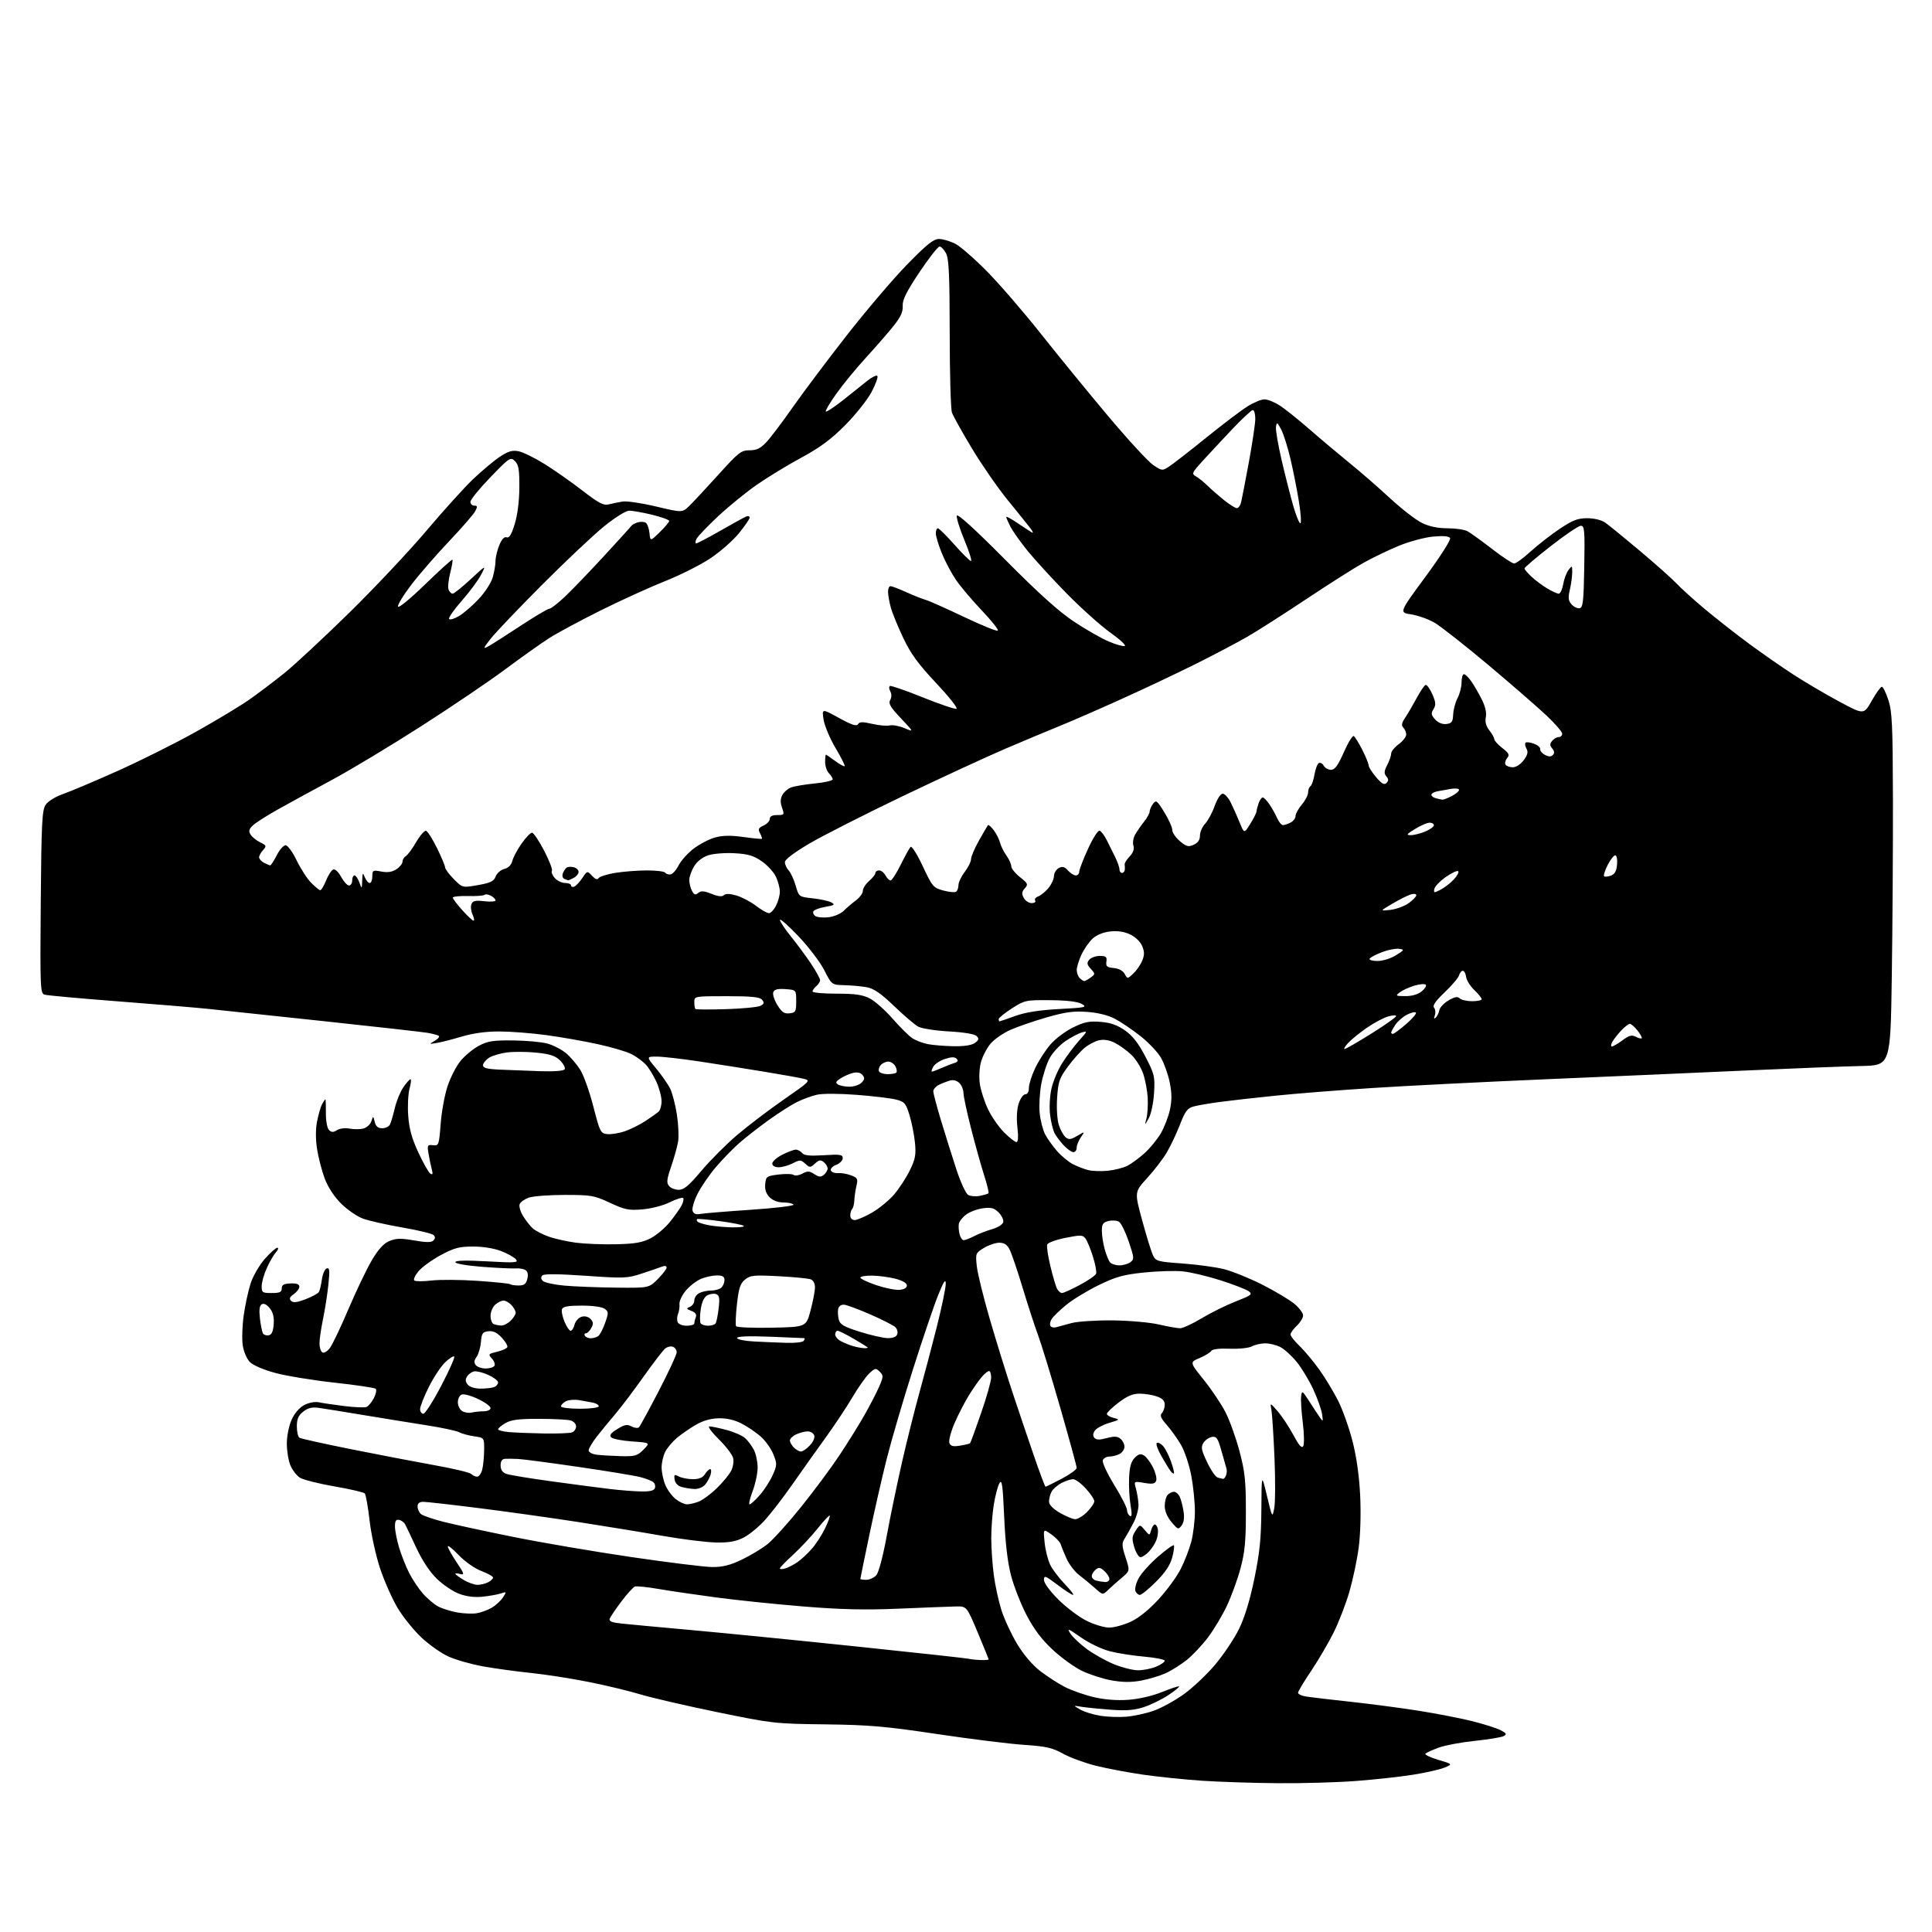 <?xml version="1.0" encoding="UTF-8" standalone="no"?>
<svg 
  version="1.1" 
  xmlns="http://www.w3.org/2000/svg" 
  xmlns:xlink="http://www.w3.org/1999/xlink" 
  xmlns:svg="http://www.w3.org/2000/svg"
  xmlns:rdf="http://www.w3.org/1999/02/22-rdf-syntax-ns#"
  xmlns:cc="http://creativecommons.org/ns#"
  xmlns:dc="http://purl.org/dc/elements/1.1/"
  viewBox="0 0 768 768"
  width="768"
  height="768"
>
<style>svg {background-color: white; }</style>"
<path stroke="none" fill="black" fill-rule="evenodd" d="M508.00,708.85C498.38,708.78 484.88,708.34 478.00,707.88C471.12,707.43 460.55,706.34 454.50,705.47C448.45,704.60 439.90,702.98 435.50,701.88C431.10,700.77 425.25,698.61 422.50,697.08C418.29,694.74 415.84,694.19 407.00,693.60C401.23,693.21 385.70,691.28 372.50,689.31C351.95,686.23 345.55,685.68 328.00,685.46C308.01,685.22 306.95,685.10 285.00,680.58C272.62,678.04 258.90,674.86 254.50,673.52C250.10,672.19 240.88,669.97 234.00,668.60C227.12,667.22 216.78,665.61 211.00,665.02C205.22,664.42 196.68,663.25 192.00,662.41C187.32,661.56 181.14,659.80 178.25,658.49C175.36,657.18 170.48,653.73 167.40,650.82C164.33,647.91 160.08,642.60 157.96,639.02C155.84,635.43 152.74,628.43 151.08,623.45C149.42,618.47 147.55,609.92 146.92,604.45C146.29,598.98 145.43,594.12 145.00,593.66C144.56,593.19 139.10,591.93 132.86,590.85C126.61,589.77 120.45,588.20 119.17,587.37C117.88,586.53 116.20,584.32 115.42,582.45C114.64,580.59 114.01,576.69 114.02,573.78C114.03,570.77 114.86,566.70 115.94,564.32C117.11,561.74 119.05,559.51 120.99,558.50C122.85,557.54 125.25,557.11 126.82,557.45C128.30,557.76 132.82,558.43 136.87,558.93C140.93,559.43 144.88,559.60 145.66,559.30C146.44,559.00 147.77,557.41 148.62,555.76C149.47,554.12 149.79,552.45 149.34,552.05C148.88,551.65 141.53,550.56 133.00,549.63C124.47,548.69 113.92,546.97 109.54,545.80C104.90,544.56 100.65,542.74 99.37,541.46C98.11,540.20 96.88,537.35 96.50,534.83C96.13,532.40 96.30,527.06 96.87,522.96C97.44,518.86 98.68,513.11 99.62,510.20C100.57,507.27 103.09,502.91 105.25,500.45C107.41,498.00 109.65,496.00 110.24,496.00C110.83,496.00 110.59,496.80 109.71,497.77C108.83,498.74 107.20,501.55 106.08,504.02C104.96,506.48 104.03,509.74 104.02,511.25C104.00,513.80 104.30,514.00 108.00,514.00C111.22,514.00 112.00,513.64 112.00,512.16C112.00,510.75 112.82,510.29 115.50,510.19C117.91,510.10 119.00,510.50 119.00,511.47C119.00,512.25 118.01,513.58 116.79,514.43C115.15,515.58 114.87,516.27 115.71,517.11C116.54,517.94 118.03,517.77 121.45,516.47C123.99,515.50 126.37,514.21 126.75,513.60C127.12,513.00 127.67,510.74 127.96,508.58C128.26,506.43 129.12,504.46 129.88,504.20C131.01,503.83 131.13,505.00 130.54,510.62C130.15,514.41 129.19,520.57 128.41,524.32C127.64,528.06 127.00,532.42 127.00,534.01C127.00,535.59 127.51,537.20 128.14,537.58C128.77,537.98 130.08,537.23 131.11,535.89C132.11,534.58 135.43,527.63 138.48,520.46C141.53,513.28 145.71,504.55 147.76,501.06C150.40,496.58 152.47,494.30 154.78,493.33C157.42,492.22 159.31,492.17 164.61,493.09C169.44,493.93 171.46,493.94 172.28,493.12C173.06,492.34 173.08,491.68 172.35,490.95C171.78,490.38 166.18,489.02 159.90,487.94C153.63,486.86 146.58,485.27 144.24,484.40C141.90,483.54 138.00,480.84 135.56,478.40C132.85,475.70 130.34,471.86 129.10,468.53C127.97,465.53 126.61,460.32 126.07,456.95C125.44,453.06 125.43,449.03 126.02,445.89C126.54,443.17 127.43,440.06 128.01,438.97C128.60,437.89 129.19,437.00 129.34,437.00C129.49,437.00 129.58,439.45 129.55,442.45C129.52,445.60 130.04,448.44 130.77,449.17C131.78,450.18 132.46,450.19 133.98,449.24C135.07,448.56 137.24,448.30 138.92,448.63C140.57,448.96 143.04,448.96 144.40,448.62C145.76,448.27 147.20,446.98 147.61,445.75C148.35,443.50 148.35,443.50 148.97,446.00C149.41,447.78 150.27,448.50 151.94,448.50C153.23,448.50 154.62,447.82 155.02,447.00C155.43,446.18 156.29,443.25 156.94,440.50C157.58,437.75 159.10,434.04 160.30,432.26C161.51,430.47 162.80,429.01 163.17,429.01C163.54,429.00 163.37,430.69 162.80,432.75C162.23,434.81 161.99,439.65 162.27,443.50C162.64,448.68 163.69,452.49 166.31,458.15C168.26,462.35 170.41,466.13 171.08,466.55C171.99,467.11 172.14,466.67 171.66,464.91C171.30,463.58 170.72,460.81 170.37,458.74C169.78,455.22 169.90,454.99 172.12,455.24C174.42,455.49 174.52,455.21 175.17,446.76C175.53,441.95 176.77,435.18 177.93,431.72C179.08,428.26 181.41,423.75 183.11,421.69C184.80,419.63 188.06,416.94 190.35,415.72C193.85,413.85 195.99,413.51 204.00,413.59C209.22,413.64 215.39,414.21 217.70,414.86C220.02,415.52 223.32,417.24 225.05,418.69C226.77,420.15 229.29,423.09 230.64,425.23C232.00,427.37 234.34,433.93 235.85,439.81C238.46,449.95 238.74,450.52 241.36,450.82C242.88,451.00 246.01,450.50 248.31,449.72C250.62,448.93 254.30,447.10 256.50,445.66C258.70,444.21 261.06,442.55 261.75,441.97C262.44,441.40 262.99,439.48 262.98,437.71C262.97,435.94 262.04,432.48 260.92,430.00C259.79,427.52 257.89,424.44 256.69,423.15C255.48,421.86 252.93,420.00 251.00,419.01C249.07,418.02 243.00,416.24 237.50,415.04C232.00,413.84 222.78,412.22 217.00,411.45C211.22,410.67 202.89,410.03 198.48,410.02C193.22,410.01 188.06,410.71 183.48,412.08C179.64,413.22 175.15,414.36 173.50,414.62C170.50,415.10 170.50,415.09 172.89,413.69C174.20,412.92 174.87,412.04 174.38,411.73C173.89,411.43 171.91,410.91 169.99,410.57C168.07,410.24 149.62,408.16 129.00,405.96C108.38,403.76 87.45,401.53 82.50,401.02C77.55,400.51 61.35,399.16 46.50,398.02C31.65,396.88 18.69,395.70 17.70,395.39C16.01,394.87 15.92,392.74 16.20,358.62C16.46,327.22 16.72,322.08 18.12,319.95C19.07,318.51 21.95,316.73 25.08,315.63C28.02,314.61 37.79,310.47 46.80,306.44C55.81,302.41 69.78,295.42 77.84,290.92C85.90,286.41 95.42,280.68 99.00,278.18C102.58,275.67 108.88,270.91 113.00,267.60C117.12,264.28 128.77,253.45 138.88,243.53C148.99,233.61 162.76,218.97 169.49,211.00C176.22,203.03 184.60,193.76 188.11,190.42C191.63,187.08 196.41,183.08 198.74,181.54C202.07,179.35 203.67,178.88 206.18,179.39C207.93,179.74 212.57,182.02 216.48,184.45C220.39,186.89 227.16,191.64 231.52,195.01C238.00,200.02 239.92,201.03 241.98,200.50C243.36,200.15 245.85,199.64 247.50,199.37C249.15,199.10 255.15,199.99 260.84,201.35C271.18,203.81 271.18,203.81 273.95,201.16C275.47,199.69 280.68,194.11 285.52,188.75C293.59,179.81 294.62,179.00 297.96,179.00C300.78,179.00 302.30,178.26 304.66,175.75C306.34,173.96 311.01,167.78 315.05,162.00C319.10,156.22 328.72,143.40 336.45,133.50C344.18,123.60 355.00,110.89 360.50,105.25C368.47,97.08 371.07,95.00 373.29,95.00C374.82,95.00 377.75,95.87 379.79,96.93C381.83,97.99 387.61,103.05 392.63,108.18C397.65,113.30 407.28,124.47 414.02,133.00C420.77,141.53 432.72,156.15 440.59,165.50C448.45,174.85 456.48,183.57 458.43,184.87C461.90,187.19 462.04,187.20 464.74,185.45C466.26,184.47 472.90,179.30 479.50,173.97C486.10,168.64 493.49,163.04 495.93,161.52C498.36,159.99 501.41,158.75 502.69,158.75C503.97,158.75 506.79,159.92 508.94,161.34C511.09,162.77 516.37,167.01 520.68,170.76C524.98,174.52 531.99,180.42 536.26,183.88C540.54,187.33 547.82,193.67 552.45,197.96C557.09,202.25 562.85,206.72 565.26,207.88C568.16,209.29 571.57,210.00 575.38,210.00C578.54,210.00 582.11,210.52 583.32,211.16C584.52,211.80 588.89,214.95 593.04,218.16C597.19,221.37 601.18,224.00 601.90,224.00C602.63,224.00 605.56,221.86 608.42,219.25C611.29,216.64 616.48,212.59 619.97,210.25C625.15,206.78 627.16,206.00 630.93,206.00C633.64,206.00 636.58,206.70 638.03,207.70C639.39,208.63 645.67,213.75 652.00,219.08C658.33,224.41 664.85,230.22 666.50,232.00C668.15,233.78 673.10,238.25 677.50,241.95C681.90,245.64 689.77,251.82 695.00,255.69C700.23,259.56 708.33,265.20 713.00,268.22C717.67,271.25 725.87,276.07 731.21,278.93C740.91,284.13 740.91,284.13 744.05,278.56C745.78,275.50 747.58,273.00 748.06,273.00C748.53,273.00 749.70,275.36 750.65,278.25C752.15,282.80 752.40,288.12 752.47,318.00C752.51,336.98 752.31,368.48 752.02,388.00C751.50,423.50 751.50,423.50 740.00,423.75C733.67,423.88 713.20,424.68 694.50,425.52C675.80,426.37 639.91,427.94 614.75,429.01C589.59,430.09 558.31,431.66 545.25,432.52C532.19,433.37 514.98,434.73 507.00,435.55C499.02,436.37 489.12,437.48 485.00,438.03C480.88,438.58 476.16,439.39 474.52,439.83C472.02,440.51 471.14,441.66 469.02,447.12C467.63,450.69 465.27,455.68 463.76,458.21C462.26,460.74 458.76,465.29 455.99,468.32C450.96,473.82 450.96,473.82 454.04,485.15C455.74,491.38 457.66,497.61 458.32,498.99C459.45,501.35 460.14,501.54 469.98,502.25C475.73,502.66 483.15,503.67 486.47,504.49C489.78,505.31 496.64,508.08 501.71,510.64C506.77,513.21 512.51,516.62 514.46,518.23C516.41,519.83 518.00,521.93 518.00,522.90C518.00,523.86 516.88,525.71 515.50,527.00C514.12,528.29 513.00,529.86 513.00,530.48C513.00,531.10 514.62,533.16 516.60,535.05C518.58,536.95 522.12,541.20 524.48,544.50C526.84,547.80 530.21,553.39 531.98,556.92C533.75,560.45 536.31,567.65 537.65,572.92C539.24,579.10 540.31,586.75 540.69,594.50C541.03,601.60 540.79,610.09 540.09,615.28C539.45,620.11 537.78,627.99 536.39,632.78C535.00,637.58 532.16,644.92 530.07,649.09C527.98,653.27 523.96,660.11 521.14,664.30C518.31,668.48 516.00,672.36 516.00,672.91C516.00,673.46 517.46,674.14 519.25,674.41C521.04,674.69 529.02,675.63 537.00,676.50C544.98,677.37 557.12,678.97 564.00,680.06C570.88,681.15 580.33,682.98 585.00,684.13C589.67,685.29 594.81,686.91 596.42,687.73C598.85,688.98 599.08,689.38 597.76,690.11C596.90,690.60 591.76,691.45 586.34,692.01C580.93,692.57 574.48,693.77 572.00,694.68C569.52,695.59 567.12,696.66 566.65,697.07C566.18,697.47 568.43,698.58 571.65,699.54C577.50,701.27 577.50,701.27 574.27,702.63C572.49,703.38 566.87,704.66 561.77,705.47C556.67,706.29 546.42,707.41 539.00,707.97C531.58,708.54 517.62,708.93 508.00,708.85zM447.82,682.41C450.75,682.17 455.61,681.10 458.61,680.05C461.61,678.99 466.97,676.06 470.52,673.52C474.07,670.99 479.71,665.68 483.05,661.71C486.39,657.74 490.66,651.35 492.55,647.50C494.79,642.90 496.88,636.05 498.64,627.50C500.76,617.18 501.33,611.53 501.41,600.10C501.50,585.70 501.50,585.70 503.63,594.60C505.74,603.41 505.77,603.46 506.53,599.55C506.95,597.38 507.00,588.38 506.63,579.55C506.26,570.72 505.71,562.15 505.40,560.50C504.85,557.50 504.85,557.50 507.89,561.00C509.56,562.92 512.36,567.15 514.10,570.39C516.39,574.65 517.49,575.88 518.06,574.85C518.50,574.07 518.42,569.88 517.88,565.54C517.34,561.20 517.04,556.49 517.22,555.08C517.52,552.65 517.71,552.77 520.52,557.15C522.16,559.70 524.08,562.63 524.79,563.65C525.92,565.27 526.01,565.07 525.52,562.00C525.21,560.08 523.60,555.60 521.94,552.06C520.28,548.51 517.33,543.67 515.38,541.29C513.43,538.91 510.55,536.30 508.97,535.48C507.39,534.67 504.70,534.00 502.98,534.00C501.27,534.00 498.89,534.54 497.68,535.19C496.45,535.86 492.61,536.27 488.85,536.13C484.65,535.97 481.93,536.30 481.48,537.03C481.09,537.66 479.00,538.93 476.84,539.85C472.90,541.52 472.90,541.52 478.52,548.51C481.62,552.35 485.51,558.16 487.17,561.42C488.84,564.68 491.34,571.65 492.73,576.92C494.89,585.07 495.26,588.67 495.26,601.00C495.26,612.66 494.84,617.07 493.11,623.50C491.93,627.90 489.46,634.65 487.63,638.50C485.79,642.35 482.42,647.96 480.14,650.97C477.86,653.98 474.09,657.98 471.75,659.86C469.41,661.73 465.61,664.12 463.30,665.16C460.99,666.20 456.61,667.51 453.57,668.07C449.65,668.80 446.21,668.76 441.78,667.96C438.33,667.33 433.05,665.63 430.04,664.16C427.03,662.70 421.79,658.90 418.39,655.73C414.06,651.69 410.96,647.57 408.07,642.02C405.80,637.65 403.02,630.57 401.90,626.29C400.53,621.04 399.64,613.44 399.18,603.00C398.61,590.21 398.29,587.87 397.29,589.60C396.63,590.75 395.63,594.58 395.05,598.10C394.48,601.62 394.03,607.65 394.04,611.50C394.05,615.35 394.50,621.86 395.03,625.97C395.56,630.08 396.93,636.39 398.06,639.98C399.20,643.58 402.01,649.64 404.31,653.47C406.91,657.78 410.40,661.88 413.50,664.27C416.25,666.38 420.63,669.22 423.24,670.57C425.85,671.92 431.02,673.74 434.74,674.62C439.18,675.66 443.92,676.03 448.54,675.70C452.76,675.39 458.14,674.15 461.96,672.59C465.47,671.17 468.51,670.17 468.71,670.38C468.92,670.58 467.00,672.14 464.44,673.83C461.89,675.52 457.54,677.66 454.78,678.57C450.98,679.84 447.80,680.10 441.63,679.65C437.16,679.32 431.93,678.80 430.00,678.49C426.50,677.91 426.50,677.91 429.44,679.59C431.06,680.51 434.66,681.62 437.44,682.06C440.22,682.50 444.90,682.66 447.82,682.41zM452.28,663.96C454.36,663.98 457.62,663.35 459.53,662.55C461.44,661.75 463.00,660.69 463.00,660.18C463.00,659.67 459.36,658.94 454.92,658.55C450.47,658.17 444.29,657.20 441.17,656.40C438.00,655.59 432.92,653.16 429.67,650.88C424.55,647.31 424.04,647.13 425.53,649.40C426.46,650.83 429.40,653.59 432.07,655.55C434.73,657.50 439.51,660.18 442.70,661.51C445.89,662.83 450.20,663.93 452.28,663.96zM389.75,659.88C391.54,659.95 393.00,659.84 393.00,659.65C393.00,659.46 391.04,654.63 388.64,648.90C384.28,638.50 384.28,638.50 379.89,638.59C377.48,638.65 367.40,639.04 357.50,639.46C343.93,640.04 334.57,639.83 319.50,638.61C308.50,637.72 292.75,636.09 284.50,634.98C276.25,633.88 265.92,632.36 261.55,631.60C257.17,630.84 253.04,630.43 252.35,630.69C251.67,630.96 249.27,633.61 247.03,636.58C244.78,639.56 242.69,642.63 242.39,643.42C241.98,644.50 243.12,644.97 247.17,645.40C250.10,645.71 262.85,646.90 275.50,648.04C288.15,649.18 317.62,652.11 341.00,654.56C364.38,657.00 384.18,659.17 385.00,659.38C385.82,659.59 387.96,659.82 389.75,659.88zM440.95,646.99C442.90,646.98 446.76,645.93 449.52,644.64C452.69,643.17 456.77,639.87 460.57,635.73C463.89,632.11 467.84,626.70 469.36,623.69C470.88,620.69 472.76,615.82 473.55,612.87C474.33,609.92 474.98,604.50 474.99,600.84C474.99,597.17 474.34,590.71 473.53,586.47C472.71,582.23 470.89,576.77 469.46,574.34C468.04,571.91 465.48,568.34 463.79,566.41C461.46,563.76 460.99,562.61 461.85,561.75C462.48,561.12 463.00,559.61 463.00,558.40C463.00,556.83 462.10,555.88 459.85,555.10C458.12,554.49 455.03,554.00 452.99,554.00C450.29,554.00 448.03,554.96 444.64,557.55C442.09,559.50 440.00,561.51 440.00,562.03C440.00,562.54 441.21,563.27 442.69,563.64C445.26,564.28 445.17,564.38 440.95,565.62C438.52,566.34 435.96,567.70 435.28,568.63C434.44,569.77 434.36,570.73 435.02,571.53C435.76,572.41 437.02,572.45 439.93,571.67C442.93,570.87 444.21,570.93 445.42,571.94C446.29,572.66 447.00,574.07 447.00,575.09C447.00,576.10 446.13,577.40 445.07,577.96C444.00,578.53 442.19,579.00 441.03,579.00C439.88,579.00 438.68,579.66 438.37,580.47C438.06,581.28 440.10,585.68 442.90,590.25C445.71,594.82 448.00,599.31 448.00,600.22C448.00,601.13 448.51,602.20 449.13,602.58C449.96,603.10 450.04,601.97 449.42,598.39C448.95,595.70 448.69,590.80 448.83,587.50C449.02,583.12 449.62,580.96 451.06,579.51C452.58,577.98 453.42,577.77 454.76,578.58C455.72,579.16 457.33,581.31 458.35,583.35C459.36,585.39 459.92,587.76 459.59,588.62C459.12,589.85 458.13,590.03 454.86,589.48C450.73,588.78 450.73,588.78 451.53,591.64C451.97,593.21 452.44,595.98 452.56,597.78C452.69,599.62 451.84,602.92 450.61,605.28C449.41,607.60 447.81,610.45 447.06,611.62C445.88,613.44 445.93,614.48 447.43,619.09C449.19,624.44 449.19,624.44 445.84,627.26C444.00,628.81 441.57,630.97 440.43,632.07C438.37,634.07 438.37,634.07 435.24,631.28C433.52,629.75 430.70,627.42 428.97,626.10C427.25,624.79 425.00,621.86 423.98,619.60C422.97,617.35 421.92,614.77 421.65,613.87C421.38,612.98 419.70,611.21 417.92,609.94C414.68,607.64 414.68,607.64 415.26,613.21C415.57,616.27 416.59,620.29 417.52,622.14C418.46,623.99 421.06,627.41 423.32,629.75C425.57,632.09 427.03,634.00 426.55,634.00C426.07,634.00 423.28,632.19 420.34,629.97C415.51,626.32 415.00,626.14 415.00,628.05C415.00,629.29 417.37,632.52 420.75,635.88C423.91,639.03 428.95,642.82 431.95,644.30C434.94,645.79 438.99,647.00 440.95,646.99zM189.50,641.29C191.15,641.02 193.80,640.06 195.39,639.15C196.97,638.24 198.99,636.41 199.88,635.07C201.45,632.68 201.44,632.66 198.99,633.45C197.62,633.89 194.32,634.47 191.66,634.73C188.51,635.04 185.29,634.62 182.42,633.52C180.00,632.60 176.04,629.92 173.62,627.56C170.86,624.88 167.84,620.32 165.54,615.39C163.53,611.05 161.52,606.83 161.08,606.00C160.64,605.17 159.55,604.35 158.64,604.18C157.42,603.94 157.00,604.60 157.00,606.75C157.00,608.34 157.73,612.08 158.61,615.07C159.50,618.06 161.30,622.62 162.61,625.21C163.92,627.81 166.41,631.54 168.15,633.51C169.88,635.49 172.65,637.80 174.30,638.66C175.95,639.51 179.37,640.56 181.90,641.00C184.43,641.43 187.85,641.56 189.50,641.29zM453.12,634.00C452.47,634.00 451.67,633.30 451.34,632.45C451.01,631.59 451.59,629.31 452.62,627.39C453.65,625.46 457.11,621.61 460.30,618.83C463.49,616.05 466.34,614.00 466.62,614.28C466.90,614.57 466.61,616.76 465.96,619.15C465.15,622.17 463.19,625.11 459.55,628.75C456.66,631.64 453.77,634.00 453.12,634.00zM189.82,630.00C191.09,630.00 193.00,629.53 194.07,628.96C195.13,628.40 196.00,627.56 196.00,627.10C196.00,626.64 193.91,625.47 191.35,624.50C188.69,623.48 184.83,620.77 182.35,618.18C179.96,615.68 178.00,614.13 178.00,614.72C178.00,615.31 179.58,618.15 181.51,621.02C184.52,625.49 184.74,626.16 183.01,625.71C181.91,625.42 181.00,625.38 181.00,625.61C181.00,625.84 182.46,626.92 184.25,628.01C186.04,629.10 188.54,629.99 189.82,630.00zM439.25,628.88C440.21,628.95 441.00,628.39 441.00,627.65C441.00,626.92 440.11,625.50 439.02,624.52C437.40,623.05 436.76,622.95 435.52,623.98C434.68,624.68 434.00,625.83 434.00,626.55C434.00,627.27 434.79,628.06 435.75,628.31C436.71,628.56 438.29,628.82 439.25,628.88zM344.35,628.00C345.63,628.00 347.42,627.19 348.32,626.20C349.30,625.12 350.97,618.82 352.51,610.45C353.92,602.78 356.67,589.52 358.62,581.00C360.57,572.48 363.67,560.10 365.51,553.50C367.35,546.90 370.46,535.11 372.43,527.30C374.39,519.49 375.98,511.84 375.95,510.30C375.91,508.18 375.18,509.28 372.95,514.78C371.33,518.78 366.82,532.06 362.93,544.28C359.04,556.50 354.33,572.58 352.46,580.00C350.59,587.42 347.48,601.11 345.53,610.40C343.59,619.70 342.00,627.46 342.00,627.65C342.00,627.84 343.06,628.00 344.35,628.00zM312.25,623.44C313.49,623.05 315.68,621.90 317.13,620.88C318.58,619.86 321.10,617.52 322.72,615.66C324.35,613.81 326.70,610.18 327.95,607.60C329.20,605.01 330.05,602.71 329.82,602.49C329.60,602.26 327.41,604.59 324.96,607.67C322.51,610.74 318.14,615.41 315.25,618.05C312.36,620.69 310.00,623.14 310.00,623.49C310.00,623.85 311.01,623.82 312.25,623.44zM283.00,622.92C287.13,622.98 290.06,622.26 294.76,620.04C298.21,618.41 302.87,615.59 305.13,613.79C307.38,611.98 313.39,605.33 318.47,599.00C323.56,592.67 330.41,583.45 333.69,578.50C336.98,573.55 341.46,566.35 343.65,562.50C345.83,558.65 348.46,553.57 349.48,551.21C351.21,547.22 351.23,546.80 349.69,545.26C348.16,543.73 347.87,543.78 345.54,545.96C344.17,547.25 341.17,551.50 338.87,555.40C336.57,559.31 331.73,566.60 328.10,571.61C324.47,576.63 318.59,584.90 315.04,589.99C311.49,595.08 306.59,601.46 304.15,604.17C301.72,606.88 297.88,610.04 295.62,611.20C292.51,612.78 289.82,613.26 284.60,613.16C280.80,613.09 271.35,611.92 263.60,610.56C255.84,609.19 240.72,606.72 230.00,605.05C219.28,603.39 201.51,600.90 190.52,599.52C179.54,598.13 169.52,597.00 168.27,597.00C166.72,597.00 166.00,597.59 166.00,598.88C166.00,599.91 166.61,601.26 167.36,601.88C168.10,602.50 172.09,603.87 176.22,604.93C180.35,605.98 192.90,608.70 204.11,610.96C215.32,613.22 236.43,616.82 251.00,618.96C265.57,621.10 279.98,622.88 283.00,622.92zM453.37,619.00C452.66,619.00 451.55,617.22 450.90,615.05C449.89,611.67 449.96,610.71 451.41,608.50C453.11,605.91 453.11,605.91 455.04,608.20C456.97,610.50 456.97,610.50 457.60,608.25C457.95,607.01 458.60,606.00 459.04,606.00C459.49,606.00 460.03,606.79 460.25,607.75C460.46,608.71 460.24,610.62 459.75,612.00C459.27,613.38 457.92,615.51 456.76,616.75C455.60,617.99 454.07,619.00 453.37,619.00zM469.73,606.36C468.43,608.13 468.23,608.06 465.68,605.03C463.99,603.02 463.00,600.66 463.00,598.62C463.00,596.85 463.54,594.86 464.20,594.20C464.86,593.54 465.97,593.00 466.66,593.00C467.36,593.00 468.34,593.79 468.85,594.75C469.35,595.71 470.07,598.30 470.43,600.50C470.88,603.21 470.65,605.10 469.73,606.36zM427.33,603.90C428.33,603.95 430.47,602.68 432.08,601.08C433.68,599.47 435.00,597.53 435.00,596.77C435.00,596.01 433.48,593.73 431.62,591.70C429.75,589.66 427.48,588.00 426.57,588.00C425.65,588.00 423.59,588.68 421.98,589.51C420.37,590.34 418.60,591.89 418.03,592.94C417.46,594.00 417.00,595.76 417.00,596.86C417.00,598.15 418.50,599.72 421.25,601.33C423.59,602.69 426.32,603.84 427.33,603.90zM273.07,598.00C274.06,598.00 276.14,597.52 277.68,596.94C279.23,596.36 282.45,594.00 284.83,591.69C287.21,589.39 289.81,586.27 290.60,584.76C291.41,583.21 291.77,580.95 291.43,579.57C291.09,578.22 288.50,574.84 285.67,572.06C282.83,569.26 281.20,567.01 282.02,567.01C282.83,567.02 285.91,567.66 288.85,568.45C291.79,569.23 295.10,570.69 296.20,571.68C297.30,572.68 298.87,574.78 299.69,576.36C300.50,577.93 301.17,581.09 301.17,583.38C301.17,585.67 300.27,589.89 299.18,592.77C298.09,595.65 297.55,598.00 297.99,598.00C298.43,598.00 300.25,596.34 302.04,594.30C303.83,592.27 306.13,588.70 307.16,586.37C308.92,582.39 308.94,581.89 307.41,578.08C306.52,575.85 304.25,572.67 302.37,571.02C300.49,569.37 297.04,567.04 294.72,565.85C291.97,564.44 288.82,563.72 285.68,563.79C282.47,563.86 279.42,564.74 276.52,566.44C274.13,567.84 270.77,570.16 269.05,571.61C267.33,573.06 265.27,575.51 264.46,577.07C263.66,578.63 263.00,581.44 263.00,583.33C263.00,585.21 263.66,588.34 264.47,590.29C265.29,592.23 267.15,594.76 268.61,595.91C270.07,597.06 272.08,598.00 273.07,598.00zM254.64,592.87C258.26,592.96 259.95,592.58 260.33,591.57C260.63,590.79 260.35,589.71 259.69,589.17C259.04,588.63 256.70,587.73 254.50,587.16C252.30,586.59 241.28,584.77 230.00,583.13C218.72,581.48 207.93,580.06 206.00,579.96C204.07,579.87 201.71,579.84 200.75,579.90C199.57,579.97 199.00,580.83 199.00,582.52C199.00,584.23 199.73,585.32 201.25,585.88C202.49,586.34 210.70,587.69 219.50,588.89C228.30,590.09 238.65,591.45 242.50,591.91C246.35,592.37 251.81,592.80 254.64,592.87zM276.10,591.90C274.67,591.85 272.38,591.49 271.00,591.11C269.43,590.68 268.38,589.57 268.17,588.13C267.88,586.12 268.08,585.97 269.85,586.92C270.96,587.51 273.47,588.00 275.43,588.00C277.90,588.00 279.36,587.39 280.23,586.00C280.92,584.90 281.85,584.00 282.31,584.00C282.76,584.00 282.83,585.01 282.45,586.25C282.07,587.49 281.07,589.29 280.23,590.25C279.38,591.21 277.52,591.96 276.10,591.90zM415.61,591.00C415.81,591.00 418.68,589.58 421.99,587.85C425.29,586.11 428.00,584.16 428.00,583.51C428.00,582.85 425.07,572.12 421.49,559.66C417.91,547.20 413.93,534.19 412.65,530.75C411.36,527.31 408.61,518.88 406.54,512.00C404.46,505.12 402.13,498.26 401.36,496.75C400.34,494.77 399.19,494.00 397.22,494.00C395.73,494.01 392.98,494.94 391.12,496.07C387.82,498.08 387.75,498.27 388.29,503.32C388.59,506.17 390.90,515.56 393.41,524.19C395.92,532.83 400.03,546.10 402.55,553.69C405.07,561.29 408.96,572.79 411.19,579.25C413.42,585.71 415.41,591.00 415.61,591.00zM486.14,587.88C486.50,587.95 487.05,587.33 487.36,586.50C487.68,585.67 487.76,584.44 487.54,583.75C487.32,583.06 486.41,579.88 485.52,576.69C484.15,571.75 483.59,570.92 481.82,571.19C480.67,571.36 479.14,572.40 478.43,573.50C477.31,575.22 477.51,576.30 479.82,581.19C481.29,584.32 483.18,587.08 484.00,587.32C484.82,587.57 485.79,587.82 486.14,587.88zM189.68,587.00C190.39,587.00 191.28,585.76 191.68,584.25C192.07,582.74 192.42,579.25 192.45,576.51C192.50,571.52 192.50,571.52 188.50,570.96C186.30,570.64 183.60,569.91 182.50,569.33C181.40,568.75 175.55,567.50 169.50,566.56C163.45,565.61 152.20,563.79 144.50,562.51C136.80,561.22 128.83,559.94 126.80,559.66C124.05,559.27 122.44,559.66 120.55,561.14C118.60,562.67 118.00,564.06 118.00,567.01C118.00,569.14 118.47,571.18 119.05,571.53C119.63,571.89 128.97,573.96 139.80,576.13C150.64,578.30 165.52,581.15 172.88,582.47C180.24,583.78 186.74,585.34 187.33,585.93C187.92,586.52 188.98,587.00 189.68,587.00zM466.65,585.68C466.45,585.88 465.85,585.47 465.31,584.77C464.78,584.07 463.14,581.39 461.67,578.81C460.19,576.23 459.38,573.88 459.86,573.59C460.34,573.29 461.46,573.85 462.34,574.82C463.22,575.80 464.64,578.56 465.48,580.96C466.33,583.35 466.86,585.48 466.65,585.68zM246.80,578.84C252.45,578.98 253.37,578.72 255.80,576.25C258.50,573.50 258.50,573.50 251.30,573.00C247.34,572.73 243.59,571.99 242.97,571.38C242.15,570.55 242.78,569.68 245.39,568.07C248.29,566.28 249.30,566.09 251.07,567.04C252.25,567.67 253.58,567.81 254.02,567.34C254.47,566.88 258.02,560.35 261.92,552.84C265.81,545.33 269.00,538.46 269.00,537.56C269.00,536.67 268.32,535.68 267.49,535.36C266.66,535.04 265.26,535.37 264.39,536.09C263.51,536.82 259.65,541.86 255.79,547.29C251.94,552.73 246.92,559.36 244.64,562.04C242.36,564.72 239.04,568.78 237.25,571.06C235.46,573.35 234.00,575.81 234.00,576.54C234.00,577.29 235.42,578.05 237.25,578.28C239.04,578.50 243.33,578.75 246.80,578.84zM318.40,577.00C319.09,577.00 320.69,575.90 321.95,574.55C323.28,573.14 324.00,571.44 323.66,570.55C323.33,569.70 322.17,569.00 321.08,569.00C319.99,569.00 317.95,569.52 316.55,570.16C315.15,570.80 314.00,571.89 314.00,572.59C314.00,573.29 314.71,574.56 315.57,575.43C316.44,576.29 317.71,577.00 318.40,577.00zM381.64,574.67C383.63,574.35 385.41,573.92 385.62,573.71C385.82,573.51 387.79,568.13 389.99,561.76C392.20,555.39 394.00,549.01 394.00,547.59C394.00,546.16 393.63,545.00 393.17,545.00C392.72,545.00 391.45,546.01 390.35,547.25C389.25,548.49 386.96,551.75 385.25,554.50C383.54,557.25 380.93,562.30 379.45,565.72C377.97,569.14 377.05,572.69 377.40,573.60C377.89,574.88 378.85,575.12 381.64,574.67zM216.17,569.83C221.49,569.92 226.55,569.73 227.42,569.39C228.29,569.06 229.00,567.99 229.00,567.01C229.00,566.01 228.01,564.97 226.75,564.63C225.51,564.30 219.84,564.02 214.15,564.01C206.16,564.00 203.15,564.39 200.90,565.72C199.31,566.66 198.00,567.76 198.00,568.16C198.00,568.56 199.91,569.06 202.25,569.27C204.59,569.48 210.85,569.73 216.17,569.83zM168.28,562.00C168.99,562.00 172.18,557.01 175.37,550.91C178.55,544.82 180.90,539.56 180.57,539.24C180.25,538.91 178.61,539.95 176.94,541.55C175.27,543.15 172.35,547.57 170.45,551.37C168.55,555.16 167.00,559.11 167.00,560.13C167.00,561.16 167.58,562.00 168.28,562.00zM187.50,561.51C188.60,561.24 190.74,561.02 192.25,561.01C193.79,561.01 195.00,560.44 195.00,559.74C195.00,559.04 192.77,557.41 190.04,556.12C187.31,554.82 184.38,554.02 183.54,554.35C182.69,554.67 182.00,556.05 182.00,557.42C182.00,558.78 182.79,560.37 183.75,560.95C184.71,561.52 186.40,561.78 187.50,561.51zM230.50,560.00C234.74,560.00 238.00,559.57 238.00,559.02C238.00,558.48 236.99,557.83 235.75,557.58C234.51,557.34 232.00,556.88 230.17,556.57C228.34,556.27 225.97,556.48 224.92,557.04C223.86,557.61 223.00,558.50 223.00,559.04C223.00,559.57 226.35,560.00 230.50,560.00zM191.04,552.00C193.13,552.00 195.55,551.73 196.42,551.39C197.29,551.06 198.00,550.23 198.00,549.54C198.00,548.86 196.25,547.52 194.12,546.56C191.99,545.59 189.45,544.96 188.48,545.15C187.51,545.34 186.24,546.25 185.67,547.17C184.90,548.37 184.98,549.27 185.93,550.42C186.71,551.35 188.80,552.00 191.04,552.00zM193.06,544.00C194.61,544.00 196.18,543.52 196.54,542.94C196.90,542.35 196.45,541.05 195.54,540.05C193.98,538.32 194.09,538.18 197.62,537.34C199.67,536.86 201.49,536.02 201.68,535.47C201.86,534.93 200.84,533.23 199.41,531.69C197.57,529.71 196.03,528.98 194.16,529.19C191.85,529.46 191.46,530.02 191.18,533.43C191.00,535.60 190.23,538.27 189.46,539.36C188.43,540.83 188.35,541.71 189.15,542.68C189.75,543.41 191.51,544.00 193.06,544.00zM343.42,535.91C344.47,535.96 345.15,535.82 344.92,535.61C344.69,535.39 342.12,533.81 339.21,532.11C336.29,530.40 333.48,529.00 332.96,529.00C332.43,529.00 332.00,529.66 332.00,530.46C332.00,531.27 332.99,532.46 334.19,533.10C335.40,533.75 337.53,534.62 338.94,535.05C340.35,535.48 342.36,535.87 343.42,535.91zM312.69,533.80C316.10,533.91 319.16,533.55 319.50,533.00C319.84,532.45 319.98,531.97 319.81,531.94C319.64,531.91 313.54,531.65 306.25,531.37C297.53,531.03 293.00,531.21 293.00,531.88C293.00,532.45 296.03,533.07 299.75,533.26C303.46,533.45 309.29,533.70 312.69,533.80zM234.81,531.98C235.74,531.98 237.05,531.62 237.72,531.19C238.39,530.77 239.65,528.42 240.51,525.97C241.97,521.85 241.95,521.44 240.35,520.26C239.32,519.52 235.62,519.00 231.28,519.00C225.95,519.00 223.79,519.38 223.41,520.38C223.11,521.14 223.56,523.39 224.39,525.38C225.22,527.37 226.32,529.00 226.84,529.00C227.36,529.00 228.06,527.90 228.39,526.57C228.73,525.23 229.95,523.83 231.11,523.46C232.42,523.05 233.79,523.36 234.71,524.28C235.88,525.45 235.95,526.22 235.06,527.88C234.44,529.05 233.47,530.00 232.91,530.00C232.34,530.00 232.16,530.45 232.50,531.00C232.84,531.55 233.88,531.99 234.81,531.98zM352.78,531.92C354.90,531.97 356.28,531.44 356.67,530.42C357.00,529.55 356.65,528.26 355.89,527.55C355.12,526.83 350.68,524.57 346.00,522.52C341.32,520.47 336.61,518.72 335.53,518.64C334.35,518.56 333.41,519.23 333.19,520.33C332.99,521.34 333.09,523.24 333.42,524.55C333.92,526.51 335.43,527.39 341.76,529.39C346.02,530.73 350.98,531.87 352.78,531.92zM106.84,530.80C108.00,530.58 108.59,529.25 108.80,526.41C109.01,523.57 108.53,521.64 107.21,520.01C106.01,518.53 104.85,517.97 104.04,518.48C103.14,519.03 102.93,520.73 103.33,524.16C103.65,526.85 104.20,529.51 104.55,530.08C104.90,530.65 105.93,530.97 106.84,530.80zM306.80,527.78C320.45,527.50 320.45,527.50 322.19,521.00C323.14,517.42 323.94,513.31 323.96,511.86C323.99,510.26 323.32,508.95 322.29,508.56C321.36,508.20 315.62,507.64 309.54,507.32C299.65,506.80 298.26,506.94 296.16,508.65C294.26,510.20 293.67,512.02 292.95,518.43C292.46,522.75 292.31,526.69 292.61,527.18C292.91,527.66 299.29,527.93 306.80,527.78zM419.83,527.60C420.75,527.34 423.52,526.59 426.00,525.93C428.48,525.28 435.84,524.81 442.36,524.88C448.89,524.95 457.13,525.68 460.67,526.50C464.22,527.33 468.02,528.00 469.12,528.00C470.21,528.00 474.06,526.22 477.67,524.04C481.28,521.87 487.37,518.85 491.21,517.35C497.51,514.88 498.01,514.48 496.37,513.28C495.37,512.55 490.33,510.60 485.19,508.95C480.04,507.30 473.27,505.70 470.16,505.39C467.05,505.08 460.09,505.29 454.69,505.85C446.50,506.71 443.54,507.54 436.69,510.89C432.19,513.09 426.41,516.60 423.86,518.70C421.31,520.79 418.71,523.31 418.08,524.29C417.45,525.28 417.21,526.53 417.55,527.08C417.89,527.63 418.92,527.86 419.83,527.60zM199.25,526.92C200.21,526.96 201.90,526.10 203.00,525.00C204.10,523.90 205.00,522.47 205.00,521.83C205.00,521.18 204.26,519.83 203.35,518.83C202.43,517.82 201.01,517.00 200.17,517.00C199.34,517.00 197.83,517.74 196.83,518.65C195.82,519.57 195.00,521.55 195.00,523.07C195.00,524.59 195.56,526.06 196.25,526.34C196.94,526.62 198.29,526.88 199.25,526.92zM272.97,527.00C274.64,527.00 276.00,526.59 276.00,526.08C276.00,525.58 276.27,524.45 276.60,523.59C277.01,522.53 276.43,521.71 274.85,521.11C272.79,520.31 272.71,520.11 274.25,519.49C275.21,519.10 276.00,517.95 276.00,516.93C276.00,515.91 276.87,514.60 277.93,514.04C279.00,513.47 281.16,513.00 282.73,513.00C284.31,513.00 286.14,512.46 286.80,511.80C287.46,511.14 288.00,509.79 288.00,508.80C288.00,507.46 287.22,507.00 284.97,507.00C283.30,507.00 280.47,507.61 278.67,508.36C276.88,509.11 274.17,511.20 272.65,513.00C271.13,514.81 269.98,517.23 270.10,518.39C270.21,519.55 269.96,521.29 269.54,522.25C269.13,523.21 269.05,524.67 269.36,525.50C269.70,526.38 271.20,527.00 272.97,527.00zM281.50,527.00C282.81,527.00 284.15,526.56 284.49,526.02C284.82,525.49 285.36,522.80 285.68,520.04C286.15,516.06 285.96,514.92 284.71,514.44C283.86,514.12 282.27,514.32 281.20,514.90C279.90,515.59 279.01,517.47 278.56,520.47C278.18,522.96 278.16,525.45 278.50,526.00C278.84,526.55 280.19,527.00 281.50,527.00zM422.15,514.00C422.74,514.00 425.92,512.56 429.22,510.80C432.51,509.05 435.44,507.03 435.71,506.32C435.98,505.62 435.42,502.56 434.46,499.53C433.51,496.49 432.19,493.27 431.53,492.37C430.44,490.88 429.65,490.85 423.55,492.06C419.83,492.81 416.56,493.99 416.28,494.71C416.01,495.42 416.57,499.26 417.53,503.25C418.49,507.24 419.68,511.29 420.17,512.25C420.67,513.21 421.55,514.00 422.15,514.00zM357.50,512.73C359.40,512.58 360.50,511.95 360.50,511.00C360.50,510.06 358.81,509.06 356.00,508.33C353.52,507.69 349.36,507.12 346.75,507.08C344.14,507.04 342.00,507.39 342.00,507.86C342.00,508.33 344.81,509.67 348.25,510.84C351.69,512.01 355.85,512.86 357.50,512.73zM244.72,511.85C257.93,512.00 257.93,512.00 261.47,508.47C263.41,506.52 265.00,504.45 265.00,503.86C265.00,503.24 264.25,503.08 263.25,503.47C262.29,503.85 258.69,505.08 255.26,506.21C249.35,508.17 248.18,508.21 232.81,507.14C222.03,506.39 216.26,506.34 215.60,507.00C214.93,507.67 215.00,508.40 215.78,509.18C216.44,509.84 220.24,510.67 224.23,511.04C228.23,511.41 237.45,511.77 244.72,511.85zM206.15,511.00C208.35,511.00 209.11,510.43 209.62,508.39C210.05,506.67 209.80,505.48 208.89,504.89C208.12,504.40 206.38,504.09 205.00,504.21C203.62,504.32 197.66,504.04 191.75,503.59C185.60,503.12 181.00,502.32 181.00,501.73C181.00,501.05 185.21,500.94 193.67,501.41C204.89,502.04 206.20,501.94 205.09,500.61C204.40,499.78 201.74,498.29 199.17,497.30C196.37,496.22 191.90,495.51 188.00,495.52C182.53,495.53 180.50,496.07 175.20,498.93C171.73,500.80 167.77,503.67 166.39,505.31C165.01,506.95 164.25,508.61 164.69,509.01C165.14,509.41 168.20,509.42 171.50,509.03C174.80,508.63 183.09,508.69 189.92,509.16C196.75,509.63 202.57,510.23 202.84,510.50C203.11,510.78 204.60,511.00 206.15,511.00zM444.93,503.00C446.41,503.00 448.39,502.44 449.33,501.75C450.93,500.58 450.89,500.05 448.70,493.56C447.41,489.75 445.67,486.20 444.83,485.67C444.00,485.14 442.11,485.01 440.65,485.37C438.47,485.92 438.00,486.60 438.01,489.27C438.01,491.05 438.51,494.30 439.11,496.50C439.71,498.70 440.67,501.06 441.23,501.75C441.79,502.44 443.45,503.00 444.93,503.00zM245.00,494.61C252.48,494.43 255.38,493.92 258.66,492.21C260.95,491.02 264.38,488.12 266.28,485.77C268.18,483.42 270.28,480.45 270.95,479.16C271.62,477.88 271.89,476.56 271.56,476.23C271.23,475.89 268.83,476.66 266.23,477.93C263.57,479.24 258.80,480.47 255.33,480.75C249.90,481.20 248.35,480.88 242.47,478.13C236.21,475.21 235.04,475.00 224.54,475.00C218.36,475.00 211.92,475.48 210.23,476.07C208.54,476.66 206.89,477.83 206.57,478.68C206.24,479.53 206.87,481.67 207.96,483.43C209.04,485.19 210.76,487.38 211.77,488.29C212.77,489.20 215.60,490.67 218.05,491.55C220.50,492.43 225.43,493.53 229.00,494.00C232.57,494.46 239.78,494.74 245.00,494.61zM383.07,493.00C383.64,493.00 385.50,492.27 387.22,491.39C388.93,490.50 392.17,489.25 394.41,488.60C396.75,487.92 398.62,486.71 398.81,485.77C398.98,484.86 398.14,483.14 396.95,481.95C395.18,480.18 394.00,479.87 390.72,480.31C388.49,480.61 385.51,481.72 384.09,482.78C382.66,483.84 381.35,485.49 381.16,486.44C380.98,487.38 381.10,489.25 381.43,490.58C381.76,491.91 382.50,493.00 383.07,493.00zM290.92,487.89C293.90,487.95 296.02,487.69 295.64,487.30C295.25,486.92 291.01,486.07 286.22,485.42C281.42,484.77 277.31,484.41 277.08,484.62C276.85,484.83 276.96,485.30 277.32,485.66C277.68,486.02 279.67,486.64 281.74,487.04C283.81,487.44 287.94,487.82 290.92,487.89zM339.75,484.99C340.71,484.99 343.81,483.66 346.63,482.04C349.45,480.42 353.41,477.17 355.42,474.83C357.42,472.48 360.24,468.17 361.67,465.24C363.87,460.75 364.18,459.04 363.71,454.21C363.40,451.07 362.42,446.15 361.54,443.28C360.09,438.56 359.59,437.97 356.22,437.10C354.17,436.57 347.13,435.72 340.57,435.22C333.64,434.68 327.00,434.66 324.73,435.17C322.58,435.66 318.95,437.00 316.66,438.15C314.37,439.31 309.35,442.52 305.50,445.29C301.65,448.06 296.48,452.10 294.00,454.26C291.52,456.42 287.32,460.73 284.66,463.84C281.99,466.95 278.66,471.81 277.26,474.63C275.84,477.47 274.98,480.50 275.33,481.41C275.74,482.49 276.73,482.89 278.23,482.58C279.48,482.32 288.48,481.58 298.23,480.92C307.98,480.27 315.71,479.34 315.42,478.87C315.12,478.39 313.33,478.00 311.44,478.00C309.30,478.00 307.22,477.22 305.94,475.94C304.53,474.53 303.98,472.88 304.19,470.69C304.48,467.67 304.76,467.47 309.50,466.89C312.25,466.56 314.95,466.63 315.50,467.06C316.05,467.49 317.61,467.25 318.95,466.53C321.01,465.42 321.76,465.46 323.70,466.73C325.56,467.94 326.30,467.99 327.51,467.00C328.33,466.31 329.00,465.19 329.00,464.50C329.00,463.81 328.32,462.68 327.48,461.98C326.24,460.95 325.60,461.05 323.98,462.52C322.10,464.22 321.90,464.22 320.09,462.58C318.33,460.99 317.94,460.98 315.14,462.43C313.47,463.29 310.95,464.00 309.55,464.00C307.97,464.00 307.00,463.44 307.00,462.52C307.00,461.71 308.78,460.13 310.96,459.02C313.14,457.91 315.56,457.00 316.34,457.00C317.12,457.00 318.26,457.61 318.88,458.35C319.70,459.35 321.95,459.57 327.50,459.22C334.01,458.80 335.00,458.96 335.00,460.39C335.00,461.30 333.84,462.49 332.42,463.03C331.00,463.57 330.03,464.57 330.27,465.26C330.51,465.94 331.78,466.42 333.10,466.32C334.42,466.22 336.78,466.63 338.34,467.23C340.89,468.21 341.11,468.64 340.45,471.41C340.05,473.11 339.67,475.70 339.61,477.17C339.55,478.63 339.16,480.17 338.75,480.58C338.34,481.00 338.00,482.16 338.00,483.17C338.00,484.25 338.72,485.00 339.75,484.99zM389.50,475.37C391.15,475.04 392.70,474.58 392.94,474.36C393.18,474.14 392.41,470.93 391.22,467.23C390.04,463.53 387.70,455.18 386.04,448.68C384.37,442.18 383.00,435.80 383.00,434.50C383.00,433.21 382.28,431.42 381.39,430.54C380.41,429.55 378.96,429.16 377.64,429.53C376.47,429.86 374.49,430.62 373.25,431.23C372.01,431.84 371.00,433.00 371.00,433.81C371.00,434.62 372.38,439.83 374.06,445.39C375.74,450.95 378.48,459.66 380.14,464.75C381.80,469.83 383.91,474.44 384.83,474.98C385.75,475.52 387.85,475.70 389.50,475.37zM269.87,472.97C271.89,472.94 273.94,471.22 278.73,465.51C282.16,461.43 288.46,455.09 292.73,451.43C297.00,447.77 305.43,441.35 311.46,437.16C322.17,429.73 322.36,429.54 319.46,428.83C317.83,428.43 310.65,427.14 303.50,425.97C296.35,424.79 284.88,422.98 278.00,421.94C271.12,420.90 263.56,420.04 261.19,420.02C256.88,420.00 256.88,420.00 260.83,424.75C263.00,427.36 265.49,430.92 266.36,432.65C267.24,434.39 268.45,439.05 269.07,443.00C269.68,446.96 269.90,451.84 269.55,453.85C269.21,455.86 267.97,460.29 266.80,463.70C265.04,468.82 264.89,470.16 265.96,471.45C266.66,472.30 268.43,472.98 269.87,472.97zM440.41,465.39C443.10,465.11 446.62,464.21 448.22,463.39C449.81,462.56 452.87,460.31 455.00,458.38C457.14,456.45 460.03,452.91 461.44,450.52C462.84,448.13 464.47,443.89 465.07,441.11C465.87,437.39 465.84,434.53 464.99,430.28C464.34,427.10 462.77,422.68 461.49,420.46C460.21,418.24 456.51,414.34 453.27,411.80C450.03,409.25 445.46,406.17 443.12,404.94C440.45,403.55 436.33,402.54 432.10,402.24C426.75,401.86 423.44,402.31 416.14,404.41C411.08,405.86 404.57,408.10 401.68,409.38C398.79,410.65 395.22,413.14 393.74,414.90C392.26,416.65 390.55,419.95 389.94,422.22C389.31,424.55 389.12,428.36 389.51,430.93C389.88,433.44 391.33,437.92 392.73,440.89C394.13,443.85 397.01,448.01 399.14,450.14C401.26,452.26 403.47,454.00 404.05,454.00C404.74,454.00 404.87,451.98 404.43,448.12C404.02,444.44 404.22,440.87 404.96,438.62C405.62,436.63 406.80,435.00 407.58,435.00C408.44,435.00 409.00,433.99 409.00,432.44C409.00,431.03 410.11,427.52 411.47,424.65C412.83,421.78 415.54,417.56 417.50,415.27C419.45,412.99 423.52,409.91 426.54,408.44C431.05,406.23 433.00,405.83 437.53,406.21C441.54,406.54 444.18,407.48 447.27,409.66C450.29,411.80 452.59,414.77 455.34,420.08C458.94,427.03 459.15,427.94 458.75,434.50C458.52,438.41 457.59,442.82 456.66,444.50C454.99,447.50 454.99,447.50 455.75,444.50C456.16,442.85 456.38,439.25 456.24,436.50C456.10,433.75 455.31,429.44 454.47,426.92C453.64,424.41 451.50,420.97 449.73,419.29C447.95,417.60 445.00,415.47 443.18,414.55C441.03,413.46 438.81,413.10 436.90,413.52C435.28,413.88 432.64,415.28 431.03,416.63C429.42,417.98 426.44,421.36 424.40,424.14C421.11,428.62 420.63,430.02 420.22,436.46C419.95,440.67 420.25,445.22 420.93,447.28C421.57,449.24 422.78,451.41 423.62,452.10C424.85,453.12 425.71,453.01 428.23,451.52C431.33,449.69 431.33,449.69 429.66,452.07C428.75,453.38 428.00,455.24 428.00,456.22C428.00,457.20 427.41,458.00 426.69,458.00C425.96,458.00 424.22,456.76 422.81,455.25C421.40,453.74 419.77,451.57 419.18,450.42C418.59,449.28 417.81,446.08 417.45,443.31C417.07,440.49 417.28,435.91 417.93,432.91C418.56,429.97 420.52,425.30 422.29,422.53C424.05,419.76 427.07,415.75 429.00,413.60C432.31,409.91 432.36,409.75 430.00,410.43C428.62,410.83 425.70,412.38 423.51,413.87C421.31,415.36 418.54,418.33 417.34,420.47C416.14,422.60 414.62,427.24 413.95,430.77C413.28,434.30 412.99,439.57 413.29,442.48C413.59,445.39 414.55,449.17 415.43,450.87C416.32,452.58 418.45,455.58 420.17,457.54C421.89,459.50 424.69,461.83 426.40,462.72C428.10,463.61 430.85,464.68 432.50,465.11C434.15,465.54 437.71,465.67 440.41,465.39zM337.68,431.98C339.43,431.99 341.58,431.28 342.46,430.39C343.74,429.12 343.82,428.49 342.86,427.33C342.07,426.38 340.76,426.09 339.07,426.50C337.66,426.85 335.43,427.83 334.12,428.68C332.23,429.90 332.02,430.40 333.12,431.09C333.88,431.58 335.93,431.98 337.68,431.98zM352.89,427.00C354.42,427.00 355.95,426.72 356.30,426.37C356.65,426.02 356.48,424.90 355.93,423.87C355.38,422.84 354.10,422.00 353.09,422.00C352.07,422.00 350.70,422.66 350.04,423.46C349.37,424.26 349.12,425.38 349.47,425.96C349.83,426.53 351.37,427.00 352.89,427.00zM214.66,425.81C220.29,425.99 224.06,425.71 224.46,425.06C224.82,424.49 224.02,422.93 222.69,421.60C220.84,419.75 218.73,419.02 213.54,418.47C209.83,418.07 204.54,418.01 201.77,418.34C199.01,418.67 195.68,419.64 194.37,420.49C193.07,421.35 192.00,422.69 192.00,423.48C192.00,424.55 193.70,424.98 198.75,425.20C202.46,425.37 209.62,425.64 214.66,425.81zM370.43,426.00C370.71,426.00 372.41,425.36 374.22,424.57C376.02,423.79 378.36,422.87 379.42,422.54C380.78,422.11 381.03,421.63 380.26,420.86C379.49,420.09 378.15,420.12 375.58,420.97C373.60,421.63 371.52,423.02 370.96,424.08C370.39,425.14 370.16,426.00 370.43,426.00zM534.49,417.00C534.96,417.00 539.76,414.23 545.17,410.85C550.58,407.46 555.00,404.34 555.00,403.92C555.00,403.49 553.54,403.56 551.76,404.07C549.98,404.58 546.23,406.58 543.43,408.50C540.63,410.43 537.28,413.13 536.00,414.50C534.71,415.88 534.03,417.00 534.49,417.00zM379.06,415.89C383.34,415.96 386.29,415.50 387.56,414.57C389.14,413.40 389.26,412.89 388.22,411.84C387.44,411.05 383.19,410.34 377.22,410.01C371.88,409.71 366.38,408.85 365.00,408.10C363.62,407.35 359.32,403.68 355.44,399.95C350.24,394.95 347.40,392.98 344.64,392.46C342.58,392.07 338.58,391.70 335.76,391.63C330.63,391.50 330.63,391.50 327.66,385.66C326.03,382.45 321.40,376.38 317.39,372.16C313.37,367.95 310.06,365.02 310.04,365.66C310.02,366.30 311.95,369.22 314.33,372.16C316.71,375.10 320.31,379.97 322.33,382.99C324.35,386.00 326.00,388.99 326.00,389.61C326.00,390.24 325.32,391.32 324.50,392.00C323.68,392.68 323.00,393.64 323.00,394.12C323.00,394.61 327.29,395.00 332.54,395.00C339.99,395.00 342.89,395.42 345.79,396.92C347.83,397.98 351.90,401.59 354.84,404.96C357.78,408.32 361.31,411.81 362.68,412.71C364.05,413.61 366.82,414.66 368.84,415.06C370.85,415.45 375.45,415.82 379.06,415.89zM640.77,416.00C641.23,416.00 643.11,414.89 644.95,413.54C647.59,411.59 648.68,411.30 650.23,412.12C651.30,412.69 652.36,412.97 652.60,412.73C652.84,412.50 652.09,411.11 650.94,409.65C649.79,408.19 648.42,407.00 647.88,407.00C647.34,407.00 645.76,408.24 644.35,409.75C642.95,411.26 641.38,413.29 640.87,414.25C640.35,415.21 640.31,416.00 640.77,416.00zM553.75,410.97C554.16,410.95 556.52,409.19 559.00,407.05C561.47,404.91 563.20,402.87 562.84,402.51C562.48,402.15 560.86,402.54 559.24,403.38C557.62,404.21 555.56,406.03 554.65,407.41C553.74,408.80 553.00,410.17 553.00,410.46C553.00,410.76 553.34,410.99 553.75,410.97zM397.34,406.00C397.53,406.00 400.34,405.04 403.59,403.86C407.68,402.39 413.05,401.54 421.00,401.11C431.55,400.55 432.30,400.38 430.02,399.09C428.39,398.16 424.14,397.65 417.52,397.59C407.77,397.50 407.33,397.60 402.24,400.85C399.36,402.70 397.00,404.61 397.00,405.10C397.00,405.60 397.15,406.00 397.34,406.00zM570.76,404.50C571.33,403.95 571.96,402.62 572.16,401.55C572.35,400.48 574.00,398.74 575.82,397.67C578.29,396.23 579.43,396.03 580.27,396.87C580.89,397.49 583.11,398.00 585.20,398.00C587.29,398.00 589.00,397.63 589.00,397.19C589.00,396.74 587.67,395.10 586.05,393.55C584.43,392.00 582.97,389.65 582.80,388.33C582.64,387.02 582.05,385.93 581.50,385.91C580.95,385.89 580.27,386.70 580.00,387.69C579.73,388.69 577.16,391.73 574.29,394.45C570.63,397.93 569.37,399.74 570.06,400.57C570.60,401.22 570.74,402.59 570.37,403.62C569.91,404.92 570.03,405.19 570.76,404.50zM313.87,402.81C316.28,402.53 316.50,402.12 316.50,398.00C316.50,393.50 316.50,393.50 312.24,393.19C309.13,392.97 307.82,393.30 307.39,394.42C307.07,395.26 307.80,397.56 309.02,399.53C310.78,402.39 311.76,403.05 313.87,402.81zM288.68,401.15C295.18,400.95 301.32,400.35 302.31,399.82C303.76,399.06 303.89,398.57 302.94,397.43C302.03,396.33 298.83,396.00 288.88,396.00C276.05,396.00 276.00,396.01 276.00,398.33C276.00,399.62 276.19,400.86 276.43,401.09C276.66,401.33 282.17,401.35 288.68,401.15zM558.64,395.97C561.27,395.99 563.64,395.30 565.14,394.09C566.44,393.03 567.17,391.84 566.76,391.43C566.35,391.02 564.31,391.19 562.24,391.81C560.16,392.43 557.57,393.62 556.48,394.44C554.62,395.85 554.75,395.94 558.64,395.97zM431.01,390.00C431.34,390.00 432.49,389.37 433.55,388.59C435.43,387.21 435.43,387.14 433.60,385.11C432.06,383.41 431.95,382.76 432.98,381.52C433.68,380.68 435.57,380.00 437.19,380.00C439.66,380.00 440.08,380.36 439.81,382.25C439.55,384.14 440.02,384.55 442.75,384.81C444.77,385.01 446.41,385.89 447.08,387.16C448.17,389.18 448.18,389.18 450.51,387.00C451.79,385.79 453.38,383.50 454.04,381.90C454.98,379.64 454.98,378.36 454.03,376.07C453.32,374.36 451.34,372.44 449.27,371.46C446.89,370.33 444.26,369.94 441.30,370.27C438.57,370.58 435.89,371.67 434.31,373.13C432.89,374.44 430.91,377.30 429.89,379.50C428.87,381.70 428.03,384.42 428.02,385.55C428.01,386.68 428.54,388.14 429.20,388.80C429.86,389.46 430.67,390.00 431.01,390.00zM547.57,382.00C549.66,382.00 552.83,381.02 554.88,379.75C558.30,377.62 558.37,377.48 556.12,377.16C554.81,376.98 551.78,377.58 549.38,378.49C546.98,379.41 544.76,380.57 544.45,381.08C544.14,381.59 545.54,382.00 547.57,382.00zM188.23,365.98C188.63,365.99 188.46,364.90 187.85,363.56C187.24,362.22 187.03,360.37 187.39,359.44C187.91,358.08 188.93,357.84 192.52,358.25C194.98,358.53 197.00,358.38 197.00,357.91C197.00,357.45 196.16,356.62 195.13,356.07C194.10,355.52 192.97,355.36 192.62,355.71C192.27,356.07 189.28,356.28 185.99,356.19C182.69,356.10 180.00,356.39 180.00,356.82C180.00,357.26 181.69,359.50 183.75,361.79C185.81,364.09 187.83,365.97 188.23,365.98zM329.39,364.62C331.54,364.36 334.24,363.21 335.39,362.05C336.55,360.90 338.74,359.03 340.25,357.91C341.76,356.78 343.00,355.07 343.00,354.11C343.00,353.15 344.12,351.38 345.50,350.19C346.88,348.99 348.00,347.56 348.00,347.01C348.00,346.45 348.66,346.00 349.46,346.00C350.27,346.00 351.41,346.90 352.00,348.00C352.59,349.10 353.49,350.00 354.01,350.00C354.52,350.00 356.34,347.19 358.04,343.75C359.74,340.31 361.51,337.12 361.97,336.65C362.43,336.18 364.61,339.64 366.81,344.33C370.60,352.43 371.02,352.93 374.93,353.98C377.19,354.59 379.49,354.82 380.02,354.49C380.56,354.15 381.00,352.98 381.00,351.87C381.00,350.77 382.12,348.39 383.50,346.59C384.88,344.79 386.00,342.51 386.00,341.53C386.00,340.55 387.42,337.21 389.16,334.12C390.90,331.03 392.51,328.28 392.73,328.01C392.95,327.75 393.98,328.65 395.02,330.01C396.05,331.38 397.18,333.60 397.52,334.94C397.86,336.28 399.00,338.60 400.07,340.09C401.13,341.59 402.00,343.51 402.00,344.36C402.00,345.22 403.56,347.16 405.46,348.67C408.62,351.19 408.78,351.58 407.38,353.13C406.17,354.47 406.08,355.28 406.96,356.92C407.57,358.06 408.98,359.00 410.09,359.00C411.21,359.00 411.84,358.55 411.50,357.99C411.15,357.44 411.69,356.69 412.69,356.34C413.68,355.98 415.50,354.52 416.71,353.10C417.93,351.67 418.94,349.50 418.96,348.29C418.98,347.07 419.84,345.62 420.87,345.07C422.32,344.29 423.16,344.52 424.53,346.03C425.51,347.11 426.92,348.00 427.65,348.00C428.39,348.00 429.00,347.35 429.00,346.56C429.00,345.76 430.57,341.67 432.48,337.47C434.40,333.26 436.48,329.99 437.11,330.20C437.74,330.41 439.04,332.14 439.99,334.04C440.94,335.94 442.46,339.00 443.36,340.83C444.26,342.66 445.00,344.80 445.00,345.58C445.00,346.36 445.45,347.00 446.00,347.00C446.55,347.00 447.05,346.44 447.12,345.75C447.18,345.06 447.16,344.10 447.07,343.61C446.98,343.13 447.87,341.70 449.05,340.45C450.47,338.93 450.97,337.49 450.55,336.15C450.19,335.04 450.49,333.09 451.20,331.82C451.92,330.55 453.51,328.23 454.75,326.68C455.99,325.12 457.00,323.29 457.00,322.61C457.00,321.94 457.60,320.56 458.33,319.56C459.56,317.88 459.92,318.15 462.83,322.88C464.57,325.71 466.00,328.88 466.00,329.93C466.00,330.97 467.36,332.97 469.03,334.37C471.63,336.56 472.42,336.77 474.53,335.80C476.21,335.04 477.00,333.87 477.00,332.15C477.00,330.77 477.92,328.65 479.05,327.45C480.18,326.24 481.89,323.07 482.85,320.38C483.85,317.59 485.21,315.50 486.05,315.50C486.84,315.50 488.28,317.07 489.23,319.00C490.19,320.93 491.78,324.50 492.78,326.95C494.59,331.40 494.59,331.40 497.03,327.46C498.37,325.29 499.48,323.06 499.50,322.51C499.52,321.95 499.90,320.49 500.34,319.25C500.78,318.01 501.50,317.00 501.95,317.00C502.40,317.00 503.61,318.24 504.63,319.75C505.66,321.26 507.04,323.74 507.70,325.25C508.36,326.76 509.40,328.00 510.02,328.00C510.63,328.00 512.00,327.53 513.07,326.96C514.13,326.40 515.00,325.22 515.00,324.36C515.00,323.50 516.12,321.45 517.50,319.82C518.88,318.18 520.00,316.01 520.00,314.98C520.00,313.96 520.41,312.86 520.91,312.55C521.42,312.24 522.13,310.19 522.50,308.00C522.87,305.81 523.64,303.72 524.22,303.36C524.79,303.01 525.68,303.46 526.18,304.36C526.69,305.26 528.00,306.00 529.11,306.00C530.63,306.00 531.86,304.32 534.19,299.03C535.89,295.19 537.67,292.30 538.16,292.60C538.64,292.90 540.15,295.34 541.52,298.04C542.88,300.73 544.02,303.51 544.04,304.22C544.06,304.92 545.41,307.06 547.04,308.96C549.28,311.58 550.27,312.13 551.15,311.25C552.04,310.36 552.02,309.73 551.09,308.61C550.12,307.45 550.19,306.52 551.44,304.12C552.30,302.46 553.00,300.42 553.00,299.58C553.00,298.74 554.35,297.06 556.00,295.84C557.65,294.62 559.00,292.90 559.00,292.01C559.00,291.13 558.48,289.88 557.85,289.25C556.99,288.39 557.17,287.41 558.58,285.30C559.61,283.76 561.65,280.27 563.12,277.54C564.58,274.81 566.19,272.44 566.69,272.27C567.19,272.10 568.39,273.75 569.35,275.92C570.78,279.18 570.87,280.23 569.84,281.88C568.79,283.57 568.89,284.22 570.49,285.99C571.69,287.32 573.34,287.98 574.95,287.80C577.10,287.55 577.52,286.96 577.66,284.00C577.75,282.07 578.53,279.15 579.40,277.50C580.28,275.85 580.99,273.04 580.99,271.25C581.00,269.46 581.42,268.00 581.93,268.00C582.44,268.00 583.74,269.24 584.80,270.75C585.87,272.26 587.74,275.48 588.96,277.90C590.41,280.75 591.00,283.27 590.64,285.07C590.26,286.95 590.71,288.63 592.04,290.33C593.12,291.69 594.00,293.27 594.00,293.84C594.00,294.40 595.43,295.98 597.19,297.35C599.87,299.45 600.17,300.09 599.10,301.38C598.40,302.22 598.12,303.38 598.47,303.96C598.83,304.53 600.13,305.00 601.37,305.00C602.68,305.00 604.49,303.82 605.71,302.18C607.26,300.09 607.54,298.92 606.80,297.61C606.26,296.64 606.09,295.57 606.43,295.24C606.76,294.90 608.27,295.08 609.77,295.64C611.27,296.19 612.39,297.16 612.26,297.79C612.13,298.42 612.96,299.45 614.12,300.06C615.58,300.85 616.53,300.87 617.26,300.14C618.00,299.40 617.93,298.62 617.04,297.54C616.01,296.31 616.01,295.70 617.00,294.50C617.68,293.67 618.86,293.00 619.62,293.00C620.38,293.00 621.00,292.40 621.00,291.66C621.00,290.92 618.18,287.66 614.74,284.41C611.29,281.16 600.83,272.07 591.49,264.22C582.14,256.37 572.52,248.82 570.09,247.44C567.67,246.06 563.54,244.61 560.92,244.22C556.16,243.50 556.16,243.50 566.65,229.26C572.65,221.11 576.83,214.54 576.43,213.88C575.95,213.12 573.69,212.93 569.61,213.31C566.25,213.63 560.15,215.28 556.05,216.97C551.95,218.67 545.65,221.69 542.05,223.70C538.45,225.70 528.30,232.14 519.50,238.00C510.70,243.86 500.15,250.61 496.05,252.99C491.95,255.37 482.50,260.35 475.05,264.06C467.60,267.77 454.30,274.05 445.50,278.02C436.70,281.99 425.90,286.70 421.50,288.48C417.10,290.26 407.43,294.31 400.00,297.48C392.57,300.65 374.12,309.17 359.00,316.41C343.88,323.66 327.11,332.17 321.75,335.32C315.72,338.87 312.00,341.69 312.00,342.70C312.00,343.61 312.68,345.10 313.52,346.02C314.36,346.95 315.61,349.68 316.31,352.10C317.58,356.50 317.59,356.50 323.11,357.10C326.15,357.43 329.47,358.16 330.49,358.73C332.06,359.61 331.72,359.87 328.17,360.47C325.88,360.86 323.73,361.64 323.38,362.20C323.03,362.76 323.36,363.64 324.12,364.15C324.88,364.66 327.25,364.87 329.39,364.62zM305.65,363.00C306.37,363.00 307.64,361.67 308.47,360.05C309.31,358.43 310.00,355.91 310.00,354.45C310.00,352.99 309.29,350.31 308.43,348.49C307.56,346.66 305.03,343.91 302.80,342.36C299.56,340.12 297.38,339.47 291.96,339.17C288.22,338.96 283.54,339.33 281.51,340.00C279.26,340.74 277.11,342.42 275.93,344.35C274.87,346.08 274.01,348.54 274.00,349.82C274.00,351.09 274.48,353.03 275.07,354.13C275.92,355.72 276.43,355.89 277.56,354.95C278.66,354.04 279.85,354.12 282.85,355.32C285.46,356.37 287.06,356.54 287.74,355.86C288.42,355.18 290.01,355.21 292.62,355.94C294.76,356.54 298.27,358.37 300.43,360.01C302.59,361.66 304.94,363.00 305.65,363.00zM552.70,361.69C555.01,361.42 558.28,360.23 559.95,359.03C561.63,357.84 563.00,356.41 563.00,355.86C563.00,355.29 562.05,355.16 560.75,355.57C559.51,355.96 556.25,357.60 553.50,359.22C548.50,362.17 548.50,362.17 552.70,361.69zM572.66,353.67C574.22,352.85 576.59,351.02 577.92,349.60C579.25,348.17 580.03,346.70 579.66,346.32C579.28,345.95 577.07,346.98 574.74,348.61C572.41,350.25 570.36,352.39 570.17,353.36C569.85,355.00 570.05,355.03 572.66,353.67zM127.26,353.87C127.68,353.94 128.72,352.23 129.59,350.08C130.45,347.92 131.74,345.93 132.46,345.65C133.22,345.36 134.54,346.58 135.61,348.58C136.63,350.46 138.03,352.00 138.73,352.00C139.43,352.00 140.00,351.10 140.00,350.00C140.00,348.90 140.41,348.00 140.92,348.00C141.42,348.00 142.29,349.24 142.84,350.75C143.84,353.50 143.84,353.50 143.98,350.00C144.11,346.87 144.22,346.74 145.03,348.75C145.53,349.99 146.40,351.00 146.97,351.00C147.54,351.00 148.00,349.82 148.00,348.39C148.00,345.93 148.22,345.82 151.58,346.45C154.10,346.92 155.89,346.65 157.58,345.54C158.91,344.67 160.00,343.31 160.00,342.53C160.00,341.74 160.60,340.74 161.34,340.30C162.08,339.86 163.93,337.34 165.46,334.71C166.99,332.07 168.75,330.07 169.37,330.26C169.99,330.45 171.93,333.51 173.68,337.05C175.43,340.60 176.90,344.08 176.93,344.78C176.97,345.49 178.54,347.61 180.43,349.50C183.86,352.93 183.86,352.93 190.00,351.84C195.01,350.96 196.31,350.33 197.03,348.41C197.53,347.11 199.07,345.77 200.47,345.42C202.10,345.01 203.25,343.85 203.67,342.20C204.02,340.78 205.68,337.68 207.35,335.31C209.02,332.94 210.88,331.00 211.48,331.00C212.08,331.00 214.24,334.20 216.28,338.11C218.32,342.02 219.72,345.65 219.39,346.17C219.07,346.70 219.59,348.00 220.56,349.06C221.52,350.13 223.37,351.00 224.65,351.00C225.94,351.00 227.00,351.44 227.00,351.97C227.00,352.50 227.56,352.72 228.25,352.46C228.94,352.19 230.39,350.66 231.47,349.04C233.45,346.10 233.45,346.10 235.35,348.15C236.64,349.53 237.49,349.83 237.95,349.07C238.34,348.46 241.31,347.52 244.57,346.98C247.83,346.45 253.51,346.01 257.19,346.01C260.87,346.00 264.14,346.41 264.44,346.91C264.75,347.41 265.70,347.72 266.54,347.60C267.38,347.47 268.84,345.84 269.78,343.96C270.73,342.09 273.43,339.09 275.79,337.30C278.15,335.52 281.98,333.53 284.29,332.90C287.29,332.08 290.52,332.03 295.50,332.72C299.35,333.26 302.65,333.58 302.83,333.44C303.01,333.29 302.69,332.30 302.12,331.23C301.26,329.61 301.50,329.09 303.54,328.16C304.89,327.55 306.00,326.36 306.00,325.52C306.00,324.50 306.98,324.00 308.95,324.00C311.77,324.00 311.85,323.88 310.87,321.07C310.15,319.00 310.19,317.52 310.99,316.02C311.61,314.86 313.16,313.51 314.43,313.03C315.71,312.54 319.95,311.83 323.87,311.44C327.79,311.06 331.00,310.32 331.00,309.80C331.00,309.28 330.32,308.18 329.50,307.36C328.68,306.53 328.00,304.54 328.00,302.93C328.00,301.32 328.14,300.00 328.31,300.00C328.47,300.00 330.13,301.12 331.98,302.49C333.84,303.86 335.54,304.79 335.77,304.56C335.99,304.34 334.36,301.08 332.13,297.33C329.91,293.57 327.77,288.51 327.39,286.07C326.69,281.64 326.69,281.64 333.50,285.39C338.57,288.18 340.50,288.81 341.08,287.88C341.68,286.89 342.92,286.87 346.77,287.76C349.48,288.38 352.59,288.66 353.69,288.37C354.80,288.08 357.41,288.56 359.51,289.44C363.32,291.03 363.32,291.03 358.11,285.52C353.94,281.11 353.09,279.66 353.86,278.28C354.46,277.22 354.48,275.89 353.91,274.84C353.41,273.89 353.33,272.93 353.75,272.69C354.16,272.45 360.03,274.48 366.78,277.20C373.53,279.92 379.58,281.97 380.22,281.76C380.87,281.54 377.24,276.96 372.17,271.57C365.01,263.97 362.09,259.96 359.08,253.64C356.95,249.16 354.71,243.70 354.11,241.50C353.51,239.30 353.01,236.49 353.01,235.25C353.00,234.01 353.44,233.00 353.97,233.00C354.50,233.00 357.32,234.07 360.22,235.38C363.12,236.69 366.62,238.08 368.00,238.47C369.38,238.86 376.24,241.92 383.25,245.26C390.26,248.60 396.29,251.04 396.65,250.69C397.00,250.33 394.15,246.73 390.31,242.69C386.47,238.65 381.86,233.21 380.06,230.59C378.27,227.98 375.72,223.19 374.40,219.94C373.08,216.70 372.00,213.13 372.00,212.02C372.00,210.91 372.37,210.00 372.82,210.00C373.27,210.00 376.23,212.93 379.39,216.50C382.55,220.08 385.51,223.00 385.98,223.00C386.44,223.00 385.28,219.29 383.39,214.75C381.50,210.21 380.13,205.82 380.35,205.00C380.59,204.03 387.42,210.23 399.62,222.52C412.97,235.97 420.99,243.18 427.00,247.16C431.68,250.25 437.84,253.78 440.70,254.99C443.56,256.21 446.44,257.02 447.10,256.80C447.77,256.58 445.20,254.19 441.40,251.49C437.61,248.79 429.84,241.84 424.14,236.04C418.44,230.24 411.41,222.57 408.51,219.00C405.62,215.43 402.52,211.06 401.63,209.30C400.73,207.54 400.00,205.83 400.00,205.50C400.00,205.17 401.91,206.20 404.25,207.78C406.59,209.36 409.17,211.05 409.98,211.53C410.91,212.08 410.72,211.45 409.48,209.84C408.39,208.43 404.35,203.41 400.50,198.69C396.65,193.98 390.30,184.80 386.39,178.31C382.48,171.81 378.89,165.38 378.41,164.00C377.93,162.62 377.53,148.45 377.52,132.50C377.50,109.54 377.21,102.93 376.09,100.75C375.31,99.24 374.14,98.00 373.49,98.00C372.84,98.00 369.23,102.61 365.47,108.25C360.24,116.10 358.69,119.23 358.84,121.63C358.99,123.95 358.04,126.02 355.15,129.63C353.01,132.31 348.13,137.91 344.30,142.09C340.47,146.26 335.18,152.69 332.55,156.38C329.91,160.07 327.98,163.32 328.26,163.59C328.54,163.87 331.63,161.83 335.13,159.06C338.63,156.29 342.97,152.83 344.78,151.37C346.58,149.91 348.37,149.04 348.75,149.42C349.14,149.81 348.11,152.67 346.48,155.78C344.84,158.89 340.12,164.83 336.00,168.99C330.36,174.66 326.02,177.88 318.50,181.95C313.00,184.93 305.03,189.78 300.80,192.73C296.56,195.68 289.68,201.29 285.51,205.18C281.34,209.08 277.48,213.10 276.93,214.13C276.38,215.16 276.30,216.00 276.76,216.00C277.21,216.00 281.59,213.70 286.49,210.89C291.39,208.08 295.99,205.56 296.70,205.28C297.42,205.01 298.00,205.22 298.00,205.76C298.00,206.29 296.09,209.08 293.75,211.96C291.41,214.83 286.33,219.31 282.45,221.90C278.58,224.50 270.48,228.58 264.45,230.98C258.43,233.37 246.88,238.63 238.79,242.65C230.71,246.68 221.48,251.63 218.30,253.67C215.11,255.71 207.33,261.24 201.00,265.95C194.68,270.67 179.60,280.87 167.50,288.63C155.40,296.38 139.43,306.00 132.00,310.00C124.58,314.00 114.90,319.28 110.50,321.74C106.10,324.20 101.61,327.07 100.51,328.12C98.96,329.61 98.76,330.41 99.61,331.76C100.20,332.72 101.91,334.10 103.42,334.84C105.93,336.07 106.02,336.32 104.57,337.92C103.71,338.87 103.00,340.17 103.00,340.79C103.00,341.42 103.87,342.40 104.93,342.96C106.00,343.53 107.11,344.00 107.41,344.00C107.71,344.00 108.88,342.20 110.00,340.00C111.12,337.80 112.71,336.00 113.53,336.00C114.36,336.00 116.31,338.68 117.95,342.07C119.57,345.40 122.15,349.39 123.70,350.94C125.24,352.48 126.84,353.80 127.26,353.87zM225.82,349.92C225.64,349.88 224.96,349.62 224.31,349.36C223.65,349.09 223.39,348.11 223.73,347.19C224.07,346.26 224.77,345.22 225.29,344.87C225.80,344.53 227.07,344.47 228.11,344.74C229.15,345.01 230.00,345.84 230.00,346.58C230.00,347.32 229.13,348.40 228.07,348.96C227.00,349.53 225.99,349.96 225.82,349.92zM640.35,348.07C641.91,347.50 642.58,346.29 642.81,343.64C642.99,341.59 642.67,340.00 642.08,340.00C641.51,340.00 640.15,341.74 639.06,343.88C637.98,346.01 637.34,348.00 637.64,348.31C637.95,348.61 639.16,348.51 640.35,348.07zM560.78,331.99C562.04,332.00 564.62,331.35 566.53,330.55C568.44,329.75 570.00,328.63 570.00,328.05C570.00,327.47 569.21,327.01 568.25,327.03C567.29,327.05 564.70,328.17 562.50,329.53C559.15,331.59 558.87,331.99 560.78,331.99zM573.30,317.88C573.74,317.95 575.43,317.31 577.05,316.47C578.67,315.64 580.00,314.52 580.00,314.00C580.00,313.48 578.54,313.29 576.75,313.59C574.96,313.89 572.49,314.34 571.25,314.58C570.01,314.83 569.00,315.45 569.00,315.95C569.00,316.44 569.79,317.06 570.75,317.31C571.71,317.56 572.86,317.82 573.30,317.88zM193.95,257.02C195.24,256.33 201.00,252.67 206.74,248.89C212.49,245.10 217.71,242.00 218.35,241.99C218.98,241.99 221.75,239.85 224.51,237.24C227.27,234.63 234.24,227.38 240.01,221.13C245.78,214.88 250.72,209.42 251.00,209.01C251.28,208.60 252.40,207.99 253.50,207.66C254.60,207.32 256.03,207.38 256.67,207.78C257.31,208.19 257.99,210.02 258.17,211.86C258.50,215.21 258.50,215.21 262.25,211.56C264.31,209.55 266.00,207.54 266.00,207.09C266.00,206.64 262.96,205.53 259.25,204.63C255.54,203.73 251.45,203.00 250.17,203.00C248.81,203.00 244.65,205.58 240.17,209.20C235.95,212.61 224.85,223.08 215.50,232.45C206.15,241.83 196.95,251.48 195.06,253.89C192.10,257.66 191.94,258.10 193.95,257.02zM182.43,244.91C184.28,243.82 187.83,240.75 190.32,238.09C192.85,235.39 195.31,231.56 195.91,229.38C196.50,227.25 196.99,224.32 196.99,222.87C197.00,221.43 197.68,218.63 198.50,216.65C199.48,214.30 200.48,213.25 201.41,213.60C202.42,213.99 203.32,212.49 204.61,208.32C205.72,204.71 206.42,199.20 206.45,193.79C206.49,186.66 206.17,184.75 204.69,183.29C202.95,181.57 202.58,181.81 194.94,189.72C190.57,194.24 187.00,198.63 187.00,199.47C187.00,200.31 187.69,201.00 188.54,201.00C189.81,201.00 189.87,201.38 188.88,203.25C188.22,204.49 183.55,209.86 178.50,215.18C173.45,220.51 166.72,228.25 163.56,232.38C160.39,236.52 157.99,240.46 158.21,241.14C158.45,241.84 163.17,237.96 169.04,232.25C174.77,226.68 179.63,222.29 179.84,222.50C180.04,222.71 179.65,225.10 178.95,227.81C178.26,230.52 177.97,233.48 178.31,234.37C178.66,235.27 179.38,236.00 179.91,236.00C180.45,236.00 183.68,233.42 187.09,230.26C193.29,224.52 193.29,224.52 191.21,228.51C190.07,230.70 186.62,235.35 183.55,238.83C180.49,242.31 178.22,245.55 178.52,246.03C178.81,246.51 180.57,246.00 182.43,244.91zM627.94,241.77C629.26,241.52 629.54,239.02 629.77,225.24C630.02,210.76 629.87,209.00 628.41,209.00C627.51,209.00 622.10,212.66 616.39,217.13C610.67,221.61 606.00,225.57 606.00,225.95C606.00,226.32 607.24,227.79 608.75,229.21C610.26,230.63 613.08,232.74 615.00,233.89C616.92,235.05 619.00,235.99 619.62,236.00C620.24,236.00 621.03,234.31 621.39,232.25C621.74,230.19 622.70,227.63 623.52,226.56C624.93,224.71 625.00,224.75 624.98,227.56C624.96,229.18 624.54,232.29 624.03,234.48C623.29,237.68 623.43,238.82 624.74,240.27C625.64,241.26 627.08,241.94 627.94,241.77zM516.90,208.00C517.35,208.00 517.12,204.23 516.38,199.63C515.65,195.02 514.13,187.35 513.02,182.57C511.90,177.79 510.22,172.45 509.27,170.69C507.71,167.79 507.53,167.70 507.22,169.68C507.03,170.88 508.07,176.95 509.53,183.18C510.99,189.41 513.06,197.54 514.13,201.25C515.21,204.96 516.45,208.00 516.90,208.00zM491.64,201.99C492.27,202.00 493.04,200.99 493.34,199.75C493.65,198.51 495.05,191.28 496.45,183.68C497.85,176.08 499.00,168.32 499.00,166.43C499.00,164.55 498.55,163.00 498.01,163.00C497.47,163.00 493.72,166.49 489.69,170.75C485.66,175.01 480.37,180.70 477.93,183.39C473.76,187.99 473.62,188.34 475.44,189.39C476.51,190.00 478.53,191.62 479.93,193.00C481.34,194.38 484.29,196.96 486.49,198.74C488.70,200.52 491.01,201.98 491.64,201.99z" />

</svg>